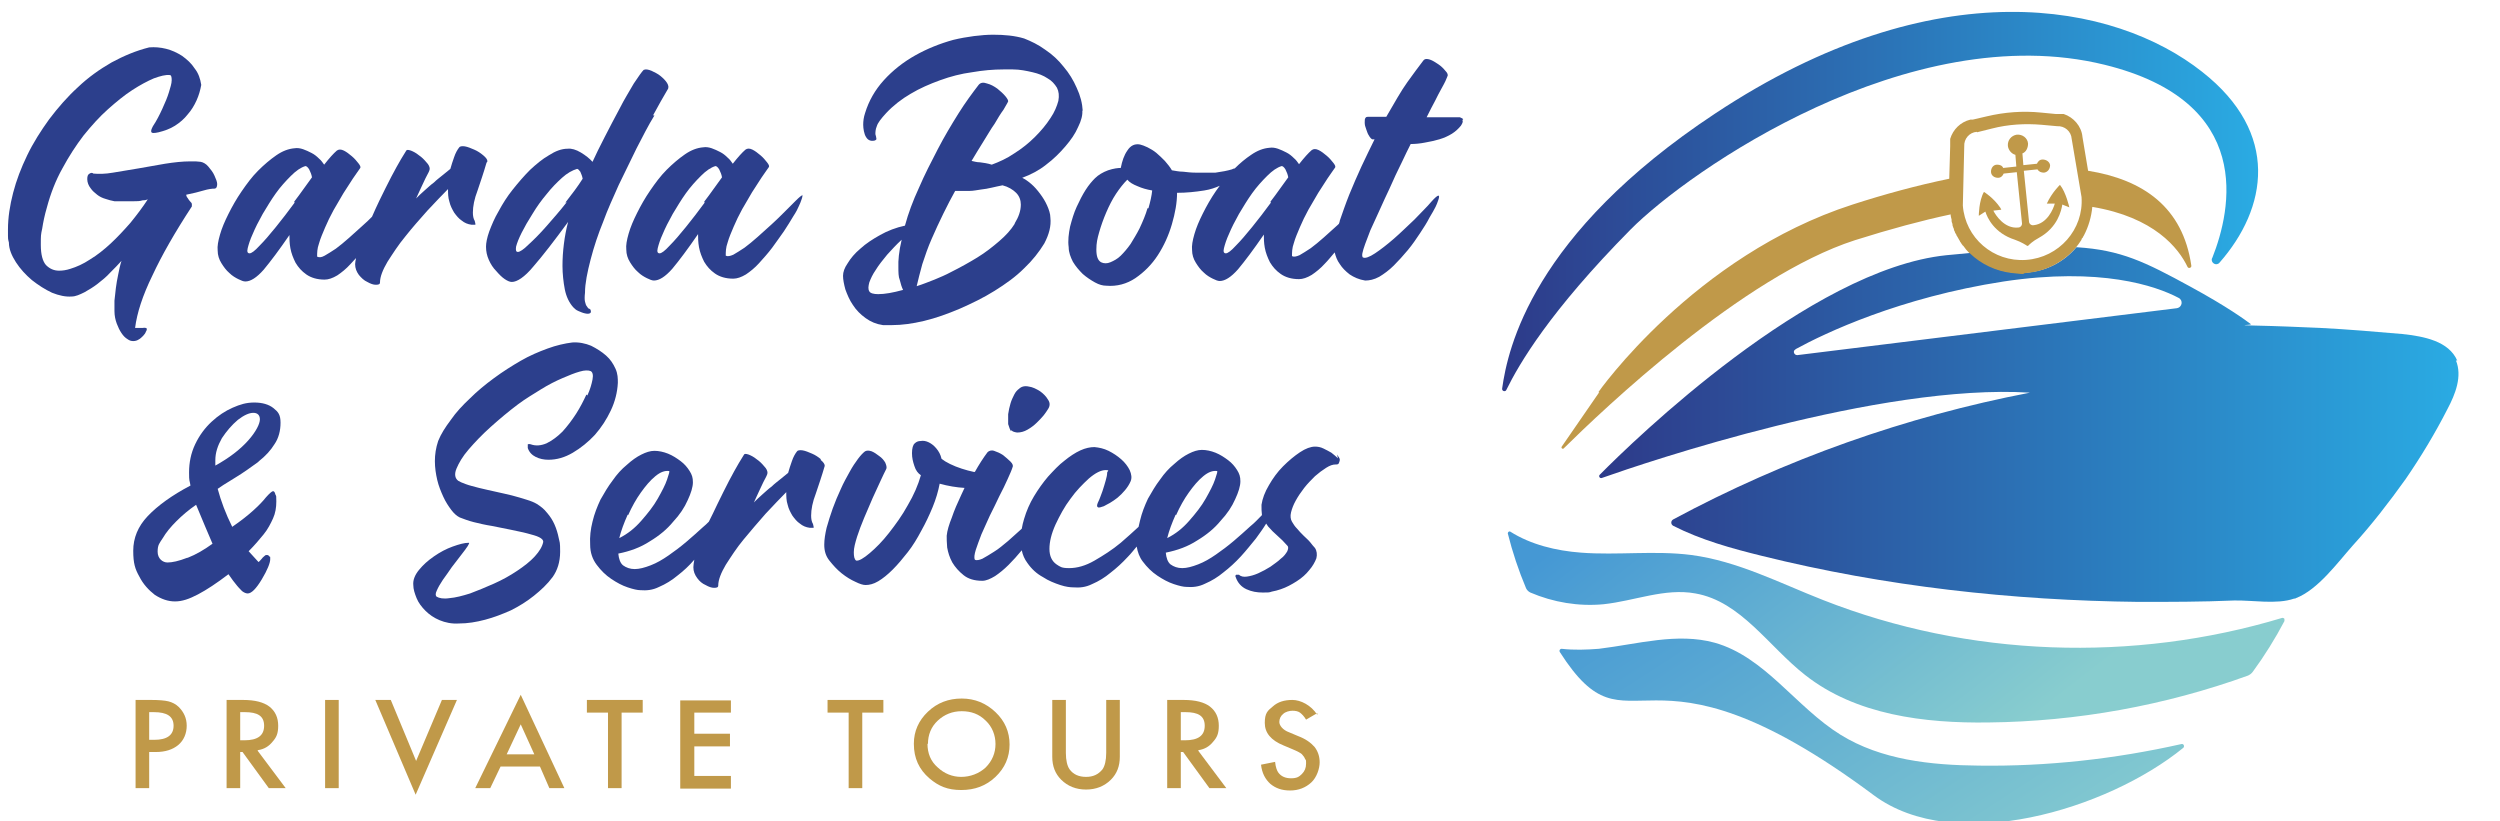 <?xml version="1.0" encoding="UTF-8"?>
<svg id="_x3C_Livello_x3E_" xmlns="http://www.w3.org/2000/svg" xmlns:xlink="http://www.w3.org/1999/xlink" version="1.1" viewBox="0 0 532.9 175.1">
  <!-- Generator: Adobe Illustrator 29.4.0, SVG Export Plug-In . SVG Version: 2.1.0 Build 60)  -->
  <defs>
    <style>
      .st0 {
        fill: url(#linear-gradient1);
      }

      .st1 {
        fill: url(#linear-gradient);
      }

      .st2 {
        fill: url(#Sfumatura_senza_nome_41);
      }

      .st3 {
        fill: #c09949;
      }

      .st4 {
        fill: url(#Sfumatura_senza_nome_4);
      }

      .st5 {
        fill: #2c3f8c;
      }
    </style>
    <linearGradient id="linear-gradient" x1="320.3" y1="42.9" x2="481.4" y2="42.9" gradientUnits="userSpaceOnUse">
      <stop offset="0" stop-color="#2d3a89"/>
      <stop offset="1" stop-color="#2aabe3"/>
    </linearGradient>
    <linearGradient id="linear-gradient1" x1="341" y1="90.7" x2="524.3" y2="90.7" xlink:href="#linear-gradient"/>
    <linearGradient id="Sfumatura_senza_nome_4" data-name="Sfumatura senza nome 4" x1="369.1" y1="102.9" x2="430.2" y2="197" gradientUnits="userSpaceOnUse">
      <stop offset="0" stop-color="#4598d4"/>
      <stop offset="1" stop-color="#88cdcf"/>
    </linearGradient>
    <linearGradient id="Sfumatura_senza_nome_41" data-name="Sfumatura senza nome 4" x1="372.1" y1="84.9" x2="428.3" y2="157.2" xlink:href="#Sfumatura_senza_nome_4"/>
  </defs>
  <g>
    <path class="st1" d="M471.6,54.9c4-10.1,9.2-33.2-23-41.1-41.6-10.2-88.7,22.7-101,35.1-17.3,17.5-23.8,28.7-26.5,34.2-.2.5-1,.3-.9-.3,1.2-8.5,6.4-32.8,45.4-58.6,47.1-31.2,85.2-23.6,103.8-8.9,16.7,13.1,13.9,29.1,3.7,40.7-.7.8-1.9,0-1.6-.9Z"/>
    <path class="st0" d="M523.8,76.9c-1.8-4.2-7.1-5.2-11.7-5.7-5.8-.5-11.6-1-17.5-1.3-4.6-.2-9.2-.4-13.9-.5s-.6-.1-.9-.3c-1.2-.9-5-3.7-12.9-8-9.7-5.3-14.8-7.8-24.2-8.4h-.1c-2.7,3.2-6.5,5.1-10.6,5.4-1,0-1.9,0-2.9,0-3.5-.4-6.6-1.9-9-4.2-1.6.2-3.4.3-5.2.5-29.1,3-66.7,39.5-73.9,46.8-.3.3,0,.8.4.7,9.6-3.4,59.3-20.2,91.3-18.2-26.5,5.1-52.2,14.2-76,27-.6.3-.6,1.1,0,1.4,5.9,3,12.4,4.8,18.9,6.4,26.2,6.5,53.3,9.5,80.3,9.8,6.8,0,13.5,0,20.3-.3,3.8-.1,9.1.9,12.8-.4.1,0,.3,0,.4-.1,4.7-1.8,8.9-7.6,12.1-11.2,4.1-4.5,7.8-9.3,11.3-14.2,3.3-4.8,6.3-9.8,8.9-14.9,1.7-3.2,3.2-7,1.8-10.4ZM382.8,74.4c6.2-3.4,22.2-11,44.3-14.4,20.6-3.1,32.4.9,37.3,3.5,1,.5.8,2-.4,2.2l-80.9,10c-.7,0-1-.9-.4-1.2Z"/>
    <g>
      <path class="st3" d="M340.9,83.6l-8,11.6c-.2.3.2.6.4.4,8.4-8.3,38.2-36.7,62.1-44.4,7.6-2.4,14.3-4.2,20.4-5.5h0c0,.4.1.7.2,1.1,0,0,0,.2,0,.3,0,.3.2.5.2.8,0,.1,0,.3.1.4,0,.2.2.4.2.6,0,.2.1.3.2.5,0,.2.2.4.3.6,0,.1.1.3.2.4.1.2.3.5.4.7,0,.1.2.2.2.4.2.2.3.5.5.7,0,0,.1.2.2.2.2.3.4.5.6.8,0,0,0,0,0,0,.3.3.5.6.8.8h0c2.4,2.3,5.5,3.8,9,4.2s1.9.1,2.9,0c4.1-.3,7.9-2.2,10.6-5.3.5-.6.9-1.2,1.3-1.8,0,0,0,0,0-.1,0-.1.2-.3.3-.4,0,0,0-.2.1-.2,0,0,0-.1.1-.2,1-1.9,1.6-4,1.8-6.1,0,0,0,0,0,0,13.2,2.2,18.4,8.8,20.3,12.8.2.4.9.2.8-.3-1.8-12.4-10.2-18.3-22-20.2l-1.2-7.2c-.2-2.3-1.9-4.2-4-4.9,0,0,0,0,0,0-.1,0-.2,0-.4,0,0,0-.1,0-.2,0-.1,0-.2,0-.3,0,0,0-.1,0-.2,0,0,0-.2,0-.2,0,0,0-.2,0-.3,0,0,0,0,0-.1,0h0s-3.1-.3-3.1-.3c-3.9-.4-7.8-.1-11.6.8l-3,.7h0c-.2,0-.4,0-.5,0,0,0,0,0,0,0-2.1.5-3.7,2.1-4.3,4.1,0,0,0,0,0,.1,0,.1,0,.3,0,.4,0,0,0,.2,0,.2,0,.1,0,.2,0,.3,0,.1,0,.2,0,.4,0,0,0,.2,0,.2l-.2,6.9c-6.8,1.4-13.8,3.3-20.6,5.5-33.8,10.9-54.2,40-54.2,40ZM421.4,28.2l3.2-.8c3.5-.9,7.1-1.1,10.6-.8l3.3.3c1.6-.1,3,1.1,3.1,2.7l2.1,12.4c.5,6.9-4.8,12.9-11.8,13.4h0c-7,.5-13-4.7-13.5-11.6l.3-12.6c-.1-1.6,1.1-3,2.7-3.1Z"/>
      <path class="st3" d="M426.6,44.7l-1.7.2c.5,1,2.4,3.9,5.3,3.6,0,0,0,0,0,0,.5,0,.9-.5.8-1l-1.1-10.8-2.8.3c-.2.5-.6.9-1.2.9-.8,0-1.5-.5-1.5-1.3,0-.8.5-1.5,1.3-1.5.6,0,1.1.2,1.3.7l2.8-.3-.2-2.5c-.8-.2-1.5-1-1.6-1.9-.1-1.2.7-2.2,1.9-2.4,1.2-.1,2.3.7,2.4,1.9,0,.9-.4,1.8-1.2,2.1l.2,2.5,2.9-.3c.2-.5.6-.9,1.2-.9.8,0,1.5.5,1.6,1.2,0,.8-.5,1.5-1.3,1.6-.6,0-1.1-.2-1.4-.7l-2.9.3,1.1,10.8c0,.5.5.9,1,.8,0,0,0,0,0,0,2.9-.3,4.2-3.5,4.5-4.6h-1.7c1.1-2.4,2.8-4,2.8-4,1.3,1.6,2,4.8,2,4.8l-1.5-.6c-.2,1.3-1,4.9-5,7.1-1.3.7-2,1.4-2.3,1.7,0,0-.2,0-.2,0-.3-.2-1.2-.8-2.6-1.3-4.4-1.4-5.9-4.7-6.3-6l-1.4.9s0-3.2,1.1-5.1c0,0,2,1.2,3.5,3.4Z"/>
    </g>
    <path class="st4" d="M465,158.6c.5-.1.7.5.4.8-16.2,13.2-48.7,23-66,10.1-49.8-37.1-51.6-6.6-66.9-30.5-.2-.3,0-.7.4-.7,2.6.3,5.3.2,7.9,0,8.3-1,16.7-3.5,24.7-1.3,10.7,3,17.3,13.7,26.8,19.6,8.7,5.4,19.3,6.5,29.5,6.6,14.5.2,29-1.4,43.2-4.6Z"/>
    <path class="st2" d="M487,132.3c-2,3.8-4.3,7.5-6.8,10.9-.3.4-.6.6-1,.8-17.7,6.4-36.5,9.8-55.3,10-13.7.2-28.3-1.6-39.1-10.1-7.8-6.1-13.7-15.7-23.4-17.4-6.5-1.2-13,1.6-19.6,2.3-5.3.5-10.7-.4-15.6-2.5-.4-.2-.7-.5-.9-.9-1.6-3.8-2.9-7.7-3.9-11.7,0-.3.3-.5.5-.4,4.4,2.8,9.8,4.1,15.1,4.5,7.8.6,15.7-.5,23.5.5,9.9,1.3,18.9,6,28.1,9.6,31,12.2,66.1,13.4,97.9,3.8.3,0,.6.2.4.5Z"/>
  </g>
  <g>
    <path class="st3" d="M31.8,160.4v7.6h-2.9v-18.8h3.3c1.6,0,2.9.1,3.7.3.8.2,1.6.6,2.2,1.2,1.1,1.1,1.7,2.4,1.7,4s-.6,3.1-1.8,4.1c-1.2,1-2.8,1.5-4.8,1.5h-1.4ZM31.8,157.7h1.1c2.7,0,4.1-1,4.1-3s-1.4-2.9-4.2-2.9h-1v5.9Z"/>
    <path class="st3" d="M54.9,160l6,8h-3.6l-5.6-7.7h-.5v7.7h-2.9v-18.8h3.5c2.6,0,4.4.5,5.6,1.4,1.3,1,1.9,2.4,1.9,4.1s-.4,2.5-1.2,3.4c-.8,1-1.8,1.6-3.1,1.8ZM51.2,157.8h.9c2.8,0,4.2-1,4.2-3.1s-1.4-2.9-4.1-2.9h-1v6Z"/>
    <path class="st3" d="M72.2,149.2v18.8h-2.9v-18.8h2.9Z"/>
    <path class="st3" d="M83.3,149.2l5.4,13,5.5-13h3.2l-8.8,20.2-8.6-20.2h3.2Z"/>
    <path class="st3" d="M115.1,163.4h-8.4l-2.2,4.6h-3.2l9.7-19.9,9.3,19.9h-3.2l-2-4.6ZM113.9,160.8l-2.9-6.4-3,6.4h5.9Z"/>
    <path class="st3" d="M132.5,151.9v16.1h-2.9v-16.1h-4.5v-2.7h11.9v2.7h-4.5Z"/>
    <path class="st3" d="M155.8,151.9h-7.8v4.5h7.6v2.7h-7.6v6.3h7.8v2.7h-10.8v-18.8h10.8v2.7Z"/>
    <path class="st3" d="M183.8,151.9v16.1h-2.9v-16.1h-4.5v-2.7h11.9v2.7h-4.5Z"/>
    <path class="st3" d="M194.8,158.5c0-2.6,1-4.9,3-6.8,2-1.9,4.4-2.8,7.2-2.8s5.2,1,7.2,2.9c2,1.9,3,4.2,3,6.9s-1,5-3,6.9c-2,1.9-4.4,2.8-7.3,2.8s-4.8-.8-6.8-2.5c-2.2-1.9-3.3-4.3-3.3-7.3ZM197.7,158.5c0,2.1.7,3.8,2.2,5.1,1.4,1.3,3.1,2,5,2s3.8-.7,5.2-2c1.4-1.4,2.1-3.1,2.1-5s-.7-3.7-2.1-5c-1.4-1.4-3.1-2-5.1-2s-3.7.7-5.1,2c-1.4,1.3-2.1,3-2.1,5Z"/>
    <path class="st3" d="M227.2,149.2v11.3c0,1.6.3,2.8.8,3.5.8,1.1,2,1.6,3.5,1.6s2.6-.5,3.5-1.6c.5-.7.8-1.9.8-3.5v-11.3h2.9v12.1c0,2-.6,3.6-1.9,4.9-1.4,1.4-3.2,2.1-5.3,2.1s-3.9-.7-5.3-2.1c-1.3-1.3-1.9-2.9-1.9-4.9v-12.1h2.9Z"/>
    <path class="st3" d="M255.4,160l6,8h-3.6l-5.6-7.7h-.5v7.7h-2.9v-18.8h3.5c2.6,0,4.4.5,5.6,1.4,1.3,1,1.9,2.4,1.9,4.1s-.4,2.5-1.2,3.4c-.8,1-1.8,1.6-3.1,1.8ZM251.7,157.8h.9c2.8,0,4.2-1,4.2-3.1s-1.4-2.9-4.1-2.9h-1v6Z"/>
    <path class="st3" d="M280.8,152l-2.4,1.4c-.4-.7-.9-1.2-1.3-1.5-.4-.3-1-.4-1.6-.4s-1.5.2-2,.7c-.5.4-.8,1-.8,1.7s.7,1.7,2.1,2.2l1.9.8c1.6.6,2.7,1.4,3.5,2.3.7.9,1.1,2,1.1,3.3s-.6,3.2-1.8,4.3c-1.2,1.1-2.7,1.7-4.5,1.7s-3.1-.5-4.2-1.4c-1.1-1-1.8-2.3-2-4.1l3-.6c.1,1.1.4,1.9.7,2.3.6.8,1.5,1.2,2.7,1.2s1.7-.3,2.3-.9.9-1.3.9-2.2,0-.7-.2-1c-.1-.3-.3-.6-.5-.8-.2-.3-.5-.5-.9-.7s-.8-.4-1.3-.6l-1.9-.8c-2.7-1.1-4-2.7-4-4.8s.6-2.6,1.7-3.5c1.1-1,2.5-1.4,4.2-1.4s4,1.1,5.3,3.2Z"/>
  </g>
  <g>
    <path class="st5" d="M46.3,39.3c0-.6-.3-1.2-.6-1.9-.3-.7-.8-1.3-1.3-1.9-.5-.6-1.1-.9-1.6-1-.3,0-.7-.1-1.1-.1h-1.2c-1.6,0-3.4.2-5.3.5-1.9.3-3.8.7-5.7,1-1.9.3-3.7.6-5.4.9-1.7.3-3.1.3-4.2.2-.2-.2-.5-.2-.8,0-.4.2-.5.6-.5,1.2,0,.7.3,1.4.7,1.9.4.6.9,1,1.4,1.4.5.4,1.1.7,1.8.9.6.2,1.3.4,1.9.5.5,0,1.1,0,1.9,0,.7,0,1.5,0,2.2,0,.7,0,1.3,0,1.9-.2.5,0,.9-.1,1.1-.2-1.1,1.7-2.4,3.4-3.7,5-1.4,1.6-2.8,3.1-4.2,4.4-1.4,1.3-2.9,2.5-4.4,3.4-1.5,1-2.9,1.6-4.2,2-.9.3-1.7.4-2.4.4-1.1,0-2-.4-2.8-1.2-.7-.8-1.1-2.2-1.1-4.3s0-2.1.3-3.5c.2-1.3.5-2.8,1-4.5.8-3,1.9-5.8,3.3-8.3,1.4-2.6,2.9-4.9,4.5-7,1.7-2.1,3.4-4,5.2-5.6,1.8-1.6,3.5-3,5.2-4.1,1.7-1.1,3.2-1.9,4.6-2.5,1.4-.5,2.5-.8,3.4-.7.3,0,.4.4.4,1.1,0,.7-.3,1.6-.6,2.6s-.8,2.2-1.4,3.5c-.6,1.3-1.2,2.5-2,3.7-.3.6-.5,1-.3,1.3.1.2.6.2,1.5,0,1.2-.3,2.4-.7,3.5-1.4,1.1-.7,2-1.5,2.7-2.4.8-.9,1.4-1.9,1.9-3,.5-1.1.8-2.2,1-3.3-.2-1.3-.6-2.5-1.4-3.5-.7-1.1-1.6-1.9-2.7-2.7-1.1-.7-2.2-1.2-3.4-1.5-1.2-.3-2.4-.4-3.6-.3-2.8.7-5.4,1.8-8,3.2-2.6,1.5-5,3.2-7.2,5.3-2.2,2-4.2,4.3-6.1,6.8-1.8,2.5-3.4,5-4.7,7.7-1.3,2.7-2.3,5.3-3,8-.7,2.7-1.1,5.3-1.1,7.8s0,1.9.2,2.8c0,1.4.6,2.8,1.5,4.2.9,1.4,2.1,2.7,3.4,3.8,1.4,1.1,2.8,2,4.3,2.7,1.5.6,2.9.9,4.2.8.8,0,1.7-.4,2.7-.9.9-.5,1.9-1.1,2.8-1.8.9-.7,1.9-1.5,2.7-2.4.9-.9,1.7-1.7,2.4-2.5-.3.9-.5,1.9-.7,2.9-.2,1-.4,2-.5,2.9-.1.9-.2,1.8-.3,2.7,0,.8,0,1.6,0,2.2,0,1,.2,1.9.5,2.7.3.8.6,1.4,1,2,.4.6.8,1,1.3,1.3.4.3.8.4,1.2.4s.8-.1,1.1-.3c.4-.2.7-.5,1-.8.3-.3.5-.6.6-.9.2-.3.2-.5.2-.6,0-.2-.4-.3-.9-.2-.5,0-1,0-1.6,0,.4-3.2,1.6-6.9,3.7-11.2,2-4.3,4.8-9.2,8.4-14.7,0-.1,0-.3,0-.5,0-.2-.2-.4-.4-.6-.2-.2-.3-.4-.5-.7-.2-.2-.3-.5-.3-.7,1.5-.3,2.7-.6,3.7-.9,1-.3,1.8-.4,2.4-.4.4-.1.5-.5.5-1.1Z"/>
    <path class="st5" d="M103.9,34.4c0-.4-.3-.8-.9-1.3-.6-.5-1.2-.9-1.9-1.2-.7-.3-1.4-.6-2-.7-.6-.1-1.1,0-1.2.2-.4.5-.8,1.2-1.1,2.1-.3.9-.6,1.7-.8,2.5-.4.3-1,.8-1.6,1.3-.6.5-1.3,1-1.9,1.6-.7.5-1.3,1.1-2,1.7-.7.6-1.3,1.2-1.8,1.7.8-1.8,1.5-3.2,2-4.3.6-1.1.9-1.7.9-2,0-.4-.2-.9-.7-1.4-.5-.6-1-1.1-1.6-1.5-.6-.5-1.2-.8-1.7-1-.6-.2-.9-.2-1,0-.1.2-.5.8-1.1,1.8-.6,1-1.3,2.3-2.1,3.8-.8,1.5-1.6,3.2-2.5,5-.6,1.2-1.1,2.4-1.6,3.5-.6.6-1.2,1.2-1.9,1.8-1,.9-2,1.8-3,2.7-1,.9-2,1.7-2.8,2.3-.9.6-1.7,1.1-2.4,1.5s-1.2.4-1.6.2c0-.8,0-1.7.4-2.8.3-1.1.8-2.2,1.3-3.4.5-1.2,1.1-2.4,1.8-3.7.7-1.2,1.4-2.4,2.1-3.6.7-1.1,1.4-2.2,2-3.1.6-.9,1.2-1.7,1.6-2.3.1-.2,0-.5-.4-1-.4-.5-.8-1-1.4-1.5-.6-.5-1.1-.9-1.7-1.2-.6-.3-1.1-.3-1.5,0-.7.6-1.6,1.6-2.7,3-.3-.4-.6-.9-1.1-1.3-.5-.5-1-.9-1.6-1.2-.6-.3-1.2-.6-1.8-.8-.6-.2-1.2-.3-1.8-.2-1.3.1-2.6.6-3.9,1.5-1.3.9-2.6,2-3.9,3.3-1.3,1.3-2.4,2.8-3.5,4.4-1.1,1.6-2,3.2-2.8,4.8-.8,1.6-1.4,3-1.8,4.4-.4,1.4-.6,2.5-.5,3.4,0,1,.3,1.9.8,2.7.5.8,1,1.5,1.7,2.1.6.6,1.3,1,1.9,1.3.6.3,1.1.5,1.5.5,1.1,0,2.4-.8,3.9-2.5,1.5-1.8,3.3-4.2,5.5-7.4,0,.8,0,1.7.2,2.8.2,1.1.6,2.1,1.1,3.1.6,1,1.3,1.8,2.3,2.5,1,.7,2.3,1.1,3.9,1.1.8,0,1.7-.3,2.7-.9.9-.6,1.9-1.4,2.8-2.4.4-.4.8-.9,1.2-1.3-.1.5-.2,1-.2,1.3,0,.9.3,1.6.8,2.3.5.6,1.1,1.2,1.8,1.5.7.4,1.3.6,1.8.6.6,0,.9-.1.9-.5,0-1.2.6-2.7,1.6-4.4,1.1-1.7,2.3-3.6,3.8-5.4,1.5-1.9,3.1-3.7,4.7-5.5,1.7-1.8,3.1-3.3,4.4-4.6,0,.9,0,1.8.3,2.7.2.9.6,1.6,1,2.3.5.7,1,1.3,1.6,1.7.6.5,1.3.8,2.1.9.4,0,.7,0,.8,0,.1,0,0-.4-.1-.8-.3-.5-.4-1.1-.4-1.8,0-1.3.3-2.9,1-4.7.6-1.8,1.3-3.8,1.9-5.9ZM62.8,43.2c-1.4,1.9-2.7,3.6-4,5.2-1.3,1.6-2.4,2.9-3.5,4-1,1.1-1.7,1.6-2.1,1.6-.4,0-.6-.3-.4-1.1.2-.8.5-1.8,1.1-3.1.5-1.2,1.2-2.6,2.1-4.2.9-1.5,1.8-3,2.8-4.4,1-1.4,2.1-2.6,3.2-3.7,1.1-1.1,2.1-1.8,3.1-2.1.2,0,.5.2.8.7.3.6.5,1.1.6,1.7-1.2,1.6-2.4,3.4-3.8,5.2Z"/>
    <path class="st5" d="M139.2,24.6c1.2-2.2,2.2-4,3.1-5.5.3-.4.2-.9-.1-1.4-.3-.5-.8-1-1.4-1.5-.6-.5-1.3-.8-1.9-1.1-.7-.3-1.3-.4-1.7-.2-.4.4-1.1,1.4-2.1,2.9-.9,1.6-2,3.3-3,5.3-1.1,2-2.1,4-3.2,6.1-1.1,2.1-1.9,3.8-2.6,5.3-.6-.7-1.5-1.4-2.5-2-1-.6-2-.9-2.8-.8-1.3,0-2.6.5-4,1.4-1.4.8-2.7,1.9-4,3.1-1.3,1.3-2.5,2.7-3.7,4.2-1.2,1.5-2.2,3.1-3,4.6-.9,1.5-1.5,3-2,4.3-.5,1.4-.7,2.5-.7,3.3,0,1,.2,1.9.6,2.8.4.9.9,1.7,1.6,2.4.6.7,1.2,1.3,1.8,1.7.6.4,1.1.6,1.5.6,1.1,0,2.7-1,4.6-3.3,2-2.3,4.4-5.4,7.4-9.5-.4,1.5-.7,3.1-.9,4.7-.2,1.6-.3,3.1-.3,4.7s.2,3.5.5,5c.3,1.5.9,2.8,1.8,3.8.3.3.6.6,1.1.8.5.2.9.4,1.4.5.4.1.8.1,1,0,.3-.1.3-.4.2-.7,0-.1-.1-.2-.3-.3-.2,0-.3-.2-.5-.5-.2-.2-.3-.6-.4-1-.1-.4-.1-1.1,0-1.9,0-2,.5-4.4,1.2-7.1.7-2.7,1.6-5.4,2.7-8.1.9-2.5,2.1-5.1,3.3-7.8,1.3-2.7,2.6-5.3,3.8-7.8,1.3-2.5,2.5-4.9,3.8-7ZM120.8,43.1c-1.4,1.8-2.9,3.5-4.3,5.1-1.4,1.6-2.7,2.9-3.8,3.9-1.1,1.1-1.9,1.6-2.3,1.6-.4,0-.5-.3-.4-1.1.2-.8.6-1.8,1.2-3,.6-1.2,1.4-2.6,2.3-4,.9-1.5,1.9-2.9,3-4.2,1.1-1.4,2.2-2.5,3.3-3.5,1.1-1,2.2-1.6,3.2-1.9.2,0,.4.2.7.6.2.5.4.9.5,1.5-1,1.6-2.3,3.3-3.7,5.1Z"/>
    <path class="st5" d="M171.1,41.6c-.2,0-.7.4-1.5,1.2-.6.6-1.4,1.4-2.3,2.3-.9.9-1.8,1.8-2.8,2.7-1,.9-2,1.8-3,2.7-1,.9-2,1.7-2.8,2.3-.9.6-1.7,1.1-2.4,1.5-.7.3-1.2.4-1.6.2,0-.8,0-1.7.4-2.8.3-1.1.8-2.2,1.3-3.4.5-1.2,1.1-2.4,1.8-3.7.7-1.2,1.4-2.4,2.1-3.6.7-1.1,1.4-2.2,2-3.1.6-.9,1.2-1.7,1.6-2.3.1-.2,0-.5-.4-1-.4-.5-.8-1-1.4-1.5-.6-.5-1.1-.9-1.7-1.2-.6-.3-1.1-.3-1.5,0-.7.6-1.6,1.6-2.7,3-.3-.4-.6-.9-1.1-1.3-.5-.5-1-.9-1.6-1.2-.6-.3-1.2-.6-1.8-.8-.6-.2-1.2-.3-1.8-.2-1.3.1-2.6.6-3.9,1.5-1.3.9-2.6,2-3.9,3.3-1.3,1.3-2.4,2.8-3.5,4.4-1.1,1.6-2,3.2-2.8,4.8-.8,1.6-1.4,3-1.8,4.4-.4,1.4-.6,2.5-.5,3.4,0,1,.3,1.9.8,2.7.5.8,1,1.5,1.7,2.1.6.6,1.3,1,1.9,1.3.6.3,1.1.5,1.5.5,1.1,0,2.4-.8,3.9-2.5,1.5-1.8,3.3-4.2,5.5-7.4,0,.8,0,1.7.2,2.8.2,1.1.6,2.1,1.1,3.1.6,1,1.3,1.8,2.3,2.5,1,.7,2.3,1.1,3.9,1.1.8,0,1.7-.3,2.7-.9.9-.6,1.9-1.4,2.8-2.4.9-1,1.9-2.1,2.8-3.3.9-1.2,1.7-2.4,2.5-3.5.8-1.2,1.4-2.2,2-3.2.6-.9,1-1.7,1.2-2.2.2-.4.4-.9.6-1.5.2-.6.2-.9,0-.9ZM150.2,43.2c-1.4,1.9-2.7,3.6-4,5.2-1.3,1.6-2.4,2.9-3.5,4-1,1.1-1.7,1.6-2.1,1.6-.4,0-.6-.3-.4-1.1.2-.8.5-1.8,1.1-3.1.5-1.2,1.2-2.6,2.1-4.2.9-1.5,1.8-3,2.8-4.4,1-1.4,2.1-2.6,3.2-3.7,1.1-1.1,2.1-1.8,3.1-2.1.2,0,.5.2.8.7.3.6.5,1.1.6,1.7-1.2,1.6-2.4,3.4-3.8,5.2Z"/>
    <path class="st5" d="M230.8,23.7c-.1-1.7-.5-3.3-1.3-5-.7-1.6-1.6-3.1-2.8-4.5-1.1-1.4-2.4-2.6-3.9-3.6-1.5-1.1-3-1.8-4.5-2.4-2-.6-4.2-.8-6.6-.8s-5.6.4-8.5,1.1c-2.9.8-5.6,1.9-8.1,3.3-2.5,1.4-4.8,3.2-6.7,5.3-1.9,2.1-3.2,4.4-4,7-.3.9-.4,1.7-.4,2.5s.2,2,.6,2.6c.4.7,1,.9,1.7.8.4-.1.6-.3.5-.5,0-.2-.1-.5-.2-.9,0-.4,0-1,.3-1.7.2-.7.9-1.6,2-2.8,1.5-1.6,3.3-3,5.2-4.1,2-1.2,4.1-2.1,6.3-2.9,2.2-.8,4.5-1.4,6.8-1.7,2.3-.4,4.5-.6,6.7-.6h1c.3,0,.7,0,1,0,1.5,0,2.9.3,4.2.6,1.3.3,2.3.7,3.2,1.3.9.5,1.5,1.2,2,2,.4.8.5,1.7.3,2.8-.3,1.1-.8,2.4-1.7,3.7-.9,1.4-2,2.7-3.3,4-1.3,1.3-2.8,2.5-4.4,3.5-1.6,1.1-3.2,1.8-4.8,2.4-.9-.3-1.8-.4-2.5-.5-.7,0-1.3-.2-1.8-.3.8-1.3,1.6-2.7,2.5-4.1.9-1.4,1.6-2.7,2.4-3.8.7-1.2,1.3-2.2,1.9-3,.5-.9.9-1.5,1-1.8,0-.2-.1-.5-.6-1.1-.5-.6-1.1-1.1-1.7-1.6-.7-.5-1.4-.9-2.2-1.1-.8-.3-1.4-.2-1.8.3-1.3,1.7-2.8,3.7-4.3,6.1-1.5,2.4-3,4.9-4.4,7.6-1.4,2.7-2.8,5.4-4,8.2-1.3,2.8-2.3,5.5-3,8.1-1.9.4-3.7,1.1-5.3,2-1.6.9-3,1.8-4.2,2.9-1.2,1-2.1,2.1-2.7,3.1-.7,1-1,1.9-1,2.7s.2,1.8.5,2.9c.4,1.1.9,2.3,1.6,3.3.7,1.1,1.6,2,2.7,2.8,1.1.8,2.3,1.3,3.7,1.5.3,0,.7,0,1,0,.3,0,.7,0,1,0,2,0,4.3-.3,6.8-.9,2.5-.6,5-1.5,7.6-2.6,2.5-1.1,5-2.3,7.4-3.8,2.4-1.5,4.5-3,6.3-4.8,1.8-1.7,3.2-3.5,4.3-5.3,1-1.9,1.5-3.7,1.3-5.5,0-.8-.3-1.7-.7-2.6-.4-.9-.9-1.7-1.5-2.5-.6-.8-1.2-1.5-1.9-2.1-.7-.6-1.3-1-1.9-1.3,1.9-.7,3.6-1.6,5.1-2.8,1.6-1.2,2.9-2.5,4.1-3.9,1.2-1.4,2.1-2.7,2.7-4.1.7-1.4,1-2.6.9-3.6ZM187.2,62.7c-1,0-1.7-.2-1.9-.6-.3-.5-.2-1.1,0-1.9.3-.8.7-1.7,1.4-2.7.6-1,1.5-2.1,2.4-3.2,1-1.1,2-2.2,3.1-3.2-.3,1.3-.5,2.4-.6,3.4,0,.4-.1.9-.1,1.3v1.1c0,1.1,0,2.1.3,2.8.2.8.4,1.5.7,2.1-2.2.6-3.9.9-5.3.9ZM216.3,47.7c-.8,1.3-1.9,2.5-3.3,3.7-1.4,1.2-2.9,2.4-4.7,3.5-1.8,1.1-3.6,2.1-5.6,3.1-1.1.6-2.3,1.1-3.5,1.6-1.3.5-2.5,1-3.8,1.4.3-1.3.7-2.9,1.2-4.7.6-1.8,1.2-3.6,2-5.4.8-1.8,1.6-3.6,2.5-5.4.9-1.8,1.7-3.4,2.5-4.8,1.1,0,2.1,0,3,0,.9,0,1.7-.2,2.5-.3.8-.1,1.5-.2,2.3-.4.7-.2,1.5-.3,2.3-.5,1.2.3,2.2.9,2.9,1.6.7.7,1,1.6,1,2.5,0,1.4-.5,2.7-1.3,4Z"/>
    <path class="st5" d="M311.9,25.4c-.2-.2-.5-.3-.7-.4h-2.8c-1.3,0-2.7,0-4.3,0h0c.7-1.4,1.3-2.6,1.8-3.5.5-1,.9-1.8,1.3-2.5.4-.7.7-1.3.9-1.7.2-.5.4-.9.5-1.2,0-.2,0-.5-.5-1-.4-.5-.9-1-1.5-1.4-.6-.4-1.2-.8-1.8-1-.6-.2-1.1-.2-1.4.2-1,1.3-2.1,2.8-3.4,4.6-1.3,1.8-2.7,4.3-4.5,7.4h-.1c-.4,0-.8,0-1.3,0-.5,0-.9,0-1.4,0-.4,0-.8,0-1.1,0-.3,0-.5.1-.5.2-.2.2-.2.5-.2,1,0,.5.1.9.3,1.4.2.5.3,1,.6,1.4.2.4.5.7.7.8,0,0,.2,0,.5,0-.9,1.8-1.8,3.7-2.8,5.8-.9,2-1.8,4-2.6,6-.8,2-1.4,3.8-2,5.5,0,.2-.1.4-.2.7,0,0-.1.1-.2.2-1,.9-2,1.8-3,2.7-1,.9-2,1.7-2.8,2.3-.9.6-1.7,1.1-2.4,1.5-.7.3-1.2.4-1.6.2,0-.8,0-1.7.4-2.8.3-1.1.8-2.2,1.3-3.4.5-1.2,1.1-2.4,1.8-3.7.7-1.2,1.4-2.4,2.1-3.6.7-1.1,1.4-2.2,2-3.1.6-.9,1.2-1.7,1.6-2.3.1-.2,0-.5-.4-1-.4-.5-.8-1-1.4-1.5-.6-.5-1.1-.9-1.7-1.2-.6-.3-1.1-.3-1.5,0-.7.6-1.6,1.6-2.7,3-.3-.4-.6-.9-1.1-1.3-.5-.5-1-.9-1.6-1.2-.6-.3-1.2-.6-1.8-.8-.6-.2-1.2-.3-1.8-.2-1.3.1-2.6.6-3.9,1.5-1.2.8-2.4,1.8-3.5,2.9-.2,0-.4.1-.6.2-1,.3-2.1.5-3.5.7-.5,0-1.2,0-1.9,0s-1.6,0-2.4,0c-.9,0-1.7-.1-2.6-.2-.9,0-1.7-.2-2.4-.3-.4-.7-.9-1.3-1.5-2-.6-.6-1.2-1.2-1.8-1.7-.6-.5-1.3-.9-1.9-1.2-.6-.3-1.2-.5-1.6-.6-1.1-.2-2,.2-2.7,1.3-.7,1-1.1,2.2-1.4,3.7-.6,0-1.5.1-2.7.5-1.1.4-2.1,1-2.8,1.7-.6.6-1.3,1.4-2,2.5-.7,1.1-1.3,2.3-1.9,3.6-.6,1.3-1,2.7-1.4,4.2-.3,1.5-.5,3-.3,4.4,0,1.1.4,2.1.9,3.1.6,1,1.3,1.8,2.1,2.6.8.7,1.7,1.3,2.6,1.8.9.5,1.7.7,2.4.7,2.3.2,4.4-.4,6.2-1.6,1.9-1.3,3.5-2.9,4.8-4.9,1.3-2,2.3-4.2,3-6.6.7-2.4,1.1-4.6,1.1-6.7,2,0,3.9-.2,5.8-.5,1.3-.2,2.4-.6,3.3-1-.3.4-.5.7-.8,1.1-1.1,1.6-2,3.2-2.8,4.8-.8,1.6-1.4,3-1.8,4.4-.4,1.4-.6,2.5-.5,3.4,0,1,.3,1.9.8,2.7.5.8,1,1.5,1.7,2.1.6.6,1.3,1,1.9,1.3.6.3,1.1.5,1.5.5,1.1,0,2.4-.8,3.9-2.5,1.5-1.8,3.3-4.2,5.5-7.4,0,.8,0,1.7.2,2.8.2,1.1.6,2.1,1.1,3.1.6,1,1.3,1.8,2.3,2.5,1,.7,2.3,1.1,3.9,1.1.8,0,1.7-.3,2.7-.9.9-.6,1.9-1.4,2.8-2.4.7-.7,1.4-1.6,2.1-2.4.2.8.5,1.7,1.1,2.5.5.8,1.2,1.5,2.1,2.2.9.6,2,1.1,3.3,1.3.9,0,1.9-.2,3-.8,1-.6,2.1-1.4,3.1-2.4,1-1,2-2.1,3-3.3s1.8-2.4,2.6-3.6c.8-1.2,1.5-2.3,2-3.3.6-1,1-1.7,1.3-2.3.2-.4.4-.9.6-1.5.2-.6.2-.9,0-.9s-.7.4-1.5,1.3c-.9,1.1-2.2,2.3-3.6,3.8-1.5,1.4-2.9,2.8-4.4,4.1-1.5,1.3-2.8,2.3-4,3.1-1.2.8-2.1,1.1-2.5.9-.2,0-.3-.4-.2-.9.1-.5.3-1.2.6-2,.3-.8.7-1.8,1.1-2.9.5-1.1,1-2.2,1.6-3.5.4-.9.9-2,1.5-3.3.6-1.2,1.2-2.6,1.8-3.9.6-1.4,1.3-2.7,1.9-4,.6-1.3,1.2-2.5,1.8-3.7.9,0,2-.1,3-.3,1.1-.2,2.1-.4,3.1-.7s1.9-.7,2.7-1.2c.8-.5,1.4-1.1,1.9-1.7.4-.6.5-1,.3-1.2ZM244.6,44.4c-.4,1.4-1,2.8-1.7,4.3-.6,1.2-1.3,2.3-1.9,3.3-.7,1-1.4,1.8-2.1,2.5-.7.7-1.5,1.1-2.2,1.4-.7.3-1.4.3-2,0-.7-.4-1-1.3-1-2.7s.2-2.3.6-3.7c.4-1.4.9-2.8,1.5-4.2.6-1.4,1.3-2.8,2.1-4,.8-1.2,1.6-2.2,2.4-3,.5.6,1.2,1,2.2,1.4.9.4,1.9.7,3.1.9-.1,1.1-.4,2.4-.8,3.8ZM270.9,43.2c-1.4,1.9-2.7,3.6-4,5.2-1.3,1.6-2.4,2.9-3.5,4-1,1.1-1.7,1.6-2.1,1.6-.4,0-.6-.3-.4-1.1.2-.8.5-1.8,1.1-3.1.5-1.2,1.2-2.6,2.1-4.2.9-1.5,1.8-3,2.8-4.4,1-1.4,2.1-2.6,3.2-3.7,1.1-1.1,2.1-1.8,3.1-2.1.2,0,.5.2.8.7.3.6.5,1.1.6,1.7-1.2,1.6-2.4,3.4-3.8,5.2Z"/>
  </g>
  <g>
    <path class="st5" d="M55.2,98.3c1.4-1.1,2.5-2.3,3.3-3.6.9-1.3,1.3-2.9,1.3-4.6s-.5-2.3-1.5-3.1c-1-.8-2.4-1.2-4.1-1.2s-3,.4-4.6,1.1c-1.6.7-3.1,1.7-4.5,3-1.4,1.3-2.6,2.9-3.5,4.8-.9,1.9-1.3,3.9-1.3,6s.1,1.5.3,2.8c-4,2.1-7,4.3-9.1,6.5-2.1,2.2-3.1,4.7-3.1,7.4s.4,3.9,1.3,5.5c.8,1.6,2,2.9,3.3,3.9,1.4.9,2.8,1.4,4.3,1.4s3-.5,4.9-1.5c1.9-1,4-2.4,6.5-4.3.4.5.8,1.2,1.4,1.9.6.8,1.1,1.3,1.5,1.7.4.3.8.5,1.2.5.8,0,1.8-1,3-3,1.2-2,1.8-3.5,1.8-4.3s0-.4-.2-.6c-.1-.2-.3-.3-.5-.3s-.3,0-.5.2c-.1.1-.4.3-.6.6-.3.3-.5.6-.7.7l-2.1-2.3c1.3-1.3,2.3-2.5,3.2-3.6s1.5-2.3,2-3.4c.5-1.1.7-2.3.7-3.6s0-1.1-.2-1.5c-.1-.5-.3-.7-.5-.7s-.7.4-1.5,1.3c-.7.9-1.6,1.8-2.7,2.8-1.1,1-2.6,2.2-4.5,3.5-1.4-2.8-2.4-5.5-3.1-8.1.4-.3,1.6-1.1,3.6-2.3,2-1.2,3.6-2.4,5-3.4ZM39.9,118.9c-1.8.7-3.2,1-4.2,1s-2.1-.8-2.1-2.3.4-1.8,1.1-2.9c.7-1.2,1.7-2.4,2.9-3.6,1.2-1.2,2.6-2.4,4.2-3.5,1.4,3.4,2.6,6.2,3.5,8.3-1.8,1.3-3.5,2.3-5.3,3ZM45.9,99.4v-1.3c0-1.6.5-3.1,1.4-4.7,1-1.5,2.1-2.8,3.4-3.9,1.3-1,2.4-1.5,3.3-1.5s1.4.5,1.4,1.4-.8,2.6-2.5,4.5c-1.7,1.9-4,3.7-7.1,5.4Z"/>
    <path class="st5" d="M125,84.1c-.6,1.3-1.3,2.7-2.2,4.1-.9,1.4-1.9,2.7-2.9,3.8-1.1,1.1-2.2,1.9-3.4,2.5-1.2.5-2.3.6-3.4.2-.3-.1-.5,0-.6,0,0,.2,0,.5,0,.8.3.9.9,1.5,1.7,1.9.8.4,1.7.6,2.7.6,1.8,0,3.5-.5,5.2-1.5,1.7-1,3.3-2.3,4.7-3.8,1.4-1.6,2.5-3.3,3.4-5.2.9-1.9,1.4-3.9,1.5-5.9,0-.9,0-1.9-.5-3-.5-1.1-1.1-2-2-2.8-.9-.8-2-1.5-3.2-2.1-1.2-.5-2.6-.8-4-.7-1.6.2-3.4.6-5.3,1.3-1.9.7-3.8,1.5-5.7,2.6-1.9,1.1-3.8,2.3-5.7,3.7-1.9,1.4-3.6,2.8-5.1,4.3-1.6,1.5-3,3-4.1,4.6-1.2,1.6-2.1,3-2.7,4.5-.5,1.5-.7,2.9-.7,4.3s.2,2.7.5,4c.3,1.3.8,2.5,1.3,3.6.5,1.1,1.1,2,1.7,2.8.6.8,1.2,1.3,1.8,1.6.8.3,1.8.7,3,1,1.2.3,2.5.6,3.8.8,1.3.3,2.7.5,4,.8,1.3.3,2.5.5,3.6.8,1.1.3,1.9.5,2.5.8.6.3.9.6.9,1-.2,1-.8,2-1.8,3.1-1,1.1-2.3,2.1-3.8,3.1-1.5,1-3.1,1.9-4.9,2.7-1.8.8-3.5,1.5-5.1,2.1-1.6.5-3.1.9-4.4,1-1.3.2-2.2,0-2.7-.3-.3-.2-.3-.7,0-1.3.3-.7.7-1.4,1.3-2.3.6-.8,1.2-1.7,1.9-2.7.7-.9,1.4-1.8,2-2.6.6-.8,1.1-1.4,1.4-1.9.3-.5.4-.7.2-.7-.9,0-2,.3-3.4.8-1.4.5-2.7,1.2-4,2.1-1.3.9-2.3,1.8-3.2,2.9-.9,1.1-1.3,2.2-1.2,3.2,0,.9.3,1.8.7,2.8.4,1,1.1,1.9,1.9,2.7.8.8,1.8,1.5,3,2,1.2.5,2.6.8,4.1.7,1.9,0,3.7-.3,5.6-.8,1.9-.5,3.7-1.2,5.5-2,1.8-.9,3.4-1.9,4.9-3.1,1.5-1.2,2.9-2.5,4-4,1-1.4,1.6-3.2,1.6-5.4s-.1-1.9-.3-2.9c-.2-1-.5-2-.9-2.9-.4-.9-.9-1.7-1.6-2.5-.6-.8-1.4-1.4-2.2-1.9-.5-.3-1.2-.6-2.2-.9-.9-.3-2-.6-3.1-.9-1.1-.3-2.3-.5-3.5-.8-1.2-.3-2.4-.5-3.5-.8-1.1-.3-2-.5-2.8-.8-.8-.3-1.3-.5-1.6-.7-.7-.5-.9-1.4-.4-2.6.5-1.2,1.3-2.6,2.6-4.1,1.3-1.5,2.8-3.1,4.7-4.8,1.9-1.7,3.8-3.3,5.8-4.8,1.6-1.2,3.3-2.2,4.9-3.2,1.6-1,3.2-1.8,4.6-2.4,1.4-.6,2.6-1.1,3.7-1.4,1-.3,1.8-.3,2.3-.1.4.2.6.8.4,1.8-.2,1-.5,2.1-1.1,3.4Z"/>
    <path class="st5" d="M175,97.9c-.6-.5-1.2-.9-1.9-1.2-.7-.3-1.4-.6-2-.7-.6-.1-1.1,0-1.2.2-.4.5-.8,1.2-1.1,2.1-.3.9-.6,1.7-.8,2.5-.4.3-1,.8-1.6,1.3-.6.5-1.3,1-1.9,1.6-.7.5-1.3,1.1-2,1.7-.7.6-1.3,1.2-1.8,1.7.8-1.8,1.5-3.2,2-4.3.6-1.1.9-1.7.9-2,0-.4-.2-.9-.7-1.4-.5-.6-1-1.1-1.6-1.5-.6-.5-1.2-.8-1.7-1-.6-.2-.9-.2-1,0-.1.2-.5.8-1.1,1.8-.6,1-1.3,2.3-2.1,3.8-.8,1.5-1.6,3.2-2.5,5-.6,1.3-1.2,2.5-1.8,3.7-.4.4-.8.8-1.3,1.2-1.1,1-2.2,2-3.5,3.1-1.3,1.1-2.5,2-3.8,2.9-1.3.9-2.5,1.6-3.8,2.1-1.3.5-2.4.8-3.4.8s-1.8-.3-2.5-.8c-.6-.5-.9-1.4-1-2.5,2.5-.5,4.7-1.3,6.7-2.6,2-1.2,3.7-2.6,5-4.2,1.4-1.5,2.4-3,3.1-4.6.7-1.5,1.1-2.8,1.1-3.8s-.2-1.6-.7-2.4c-.5-.8-1.1-1.5-1.9-2.1-.8-.6-1.7-1.2-2.7-1.6-1-.4-2-.6-2.9-.6-.9,0-1.8.3-2.8.8-1,.5-2,1.2-3.1,2.2-1.1.9-2.1,2-3,3.3-1,1.3-1.8,2.7-2.6,4.1-.7,1.5-1.3,3-1.7,4.7-.4,1.6-.6,3.2-.5,4.9,0,1.7.5,3.1,1.4,4.3.9,1.2,1.9,2.2,3.1,3,1.2.8,2.3,1.4,3.5,1.8,1.2.4,2.1.6,2.7.6,1.3.1,2.6,0,4-.7,1.4-.6,2.7-1.4,3.9-2.4,1.3-1,2.5-2.1,3.6-3.4-.1.6-.2,1.2-.2,1.6,0,.9.3,1.6.8,2.3s1.1,1.2,1.8,1.5c.7.4,1.3.6,1.8.6.6,0,.9-.1.9-.5,0-1.2.6-2.7,1.6-4.4,1.1-1.7,2.3-3.6,3.8-5.4s3.1-3.7,4.7-5.5c1.7-1.8,3.1-3.3,4.4-4.6,0,.9,0,1.8.3,2.7.2.9.6,1.6,1,2.3.5.7,1,1.3,1.6,1.7.6.5,1.3.8,2.1.9.4,0,.7,0,.8,0,.1,0,0-.4-.1-.8-.3-.5-.4-1.1-.4-1.8,0-1.3.3-2.9,1-4.7.6-1.8,1.3-3.8,1.9-5.9,0-.4-.3-.8-.9-1.3ZM133.9,109.8c.8-1.8,1.7-3.4,2.7-4.8,1-1.4,2-2.6,3.1-3.5,1.1-.9,2-1.2,2.9-1.1.2,0,0,.6-.4,1.8-.4,1.2-1.1,2.5-2,4.1-.9,1.6-2.1,3.1-3.5,4.7-1.4,1.6-2.9,2.8-4.7,3.7.4-1.6,1-3.2,1.8-5Z"/>
    <path class="st5" d="M215.6,91.7c.2.3.6.4,1.2.5.8,0,1.5-.2,2.2-.6.7-.4,1.4-.9,2-1.5.6-.6,1.1-1.1,1.5-1.6.4-.5.7-1,.9-1.3.4-.6.5-1.3,0-2-.4-.7-1-1.3-1.7-1.8-.8-.5-1.6-.9-2.4-1-.9-.2-1.6,0-2.1.5-.3.2-.7.6-1,1.2-.3.6-.6,1.2-.8,1.9-.2.7-.4,1.5-.5,2.3,0,.8,0,1.5,0,2.1.2.7.4,1.2.6,1.5Z"/>
    <path class="st5" d="M285.2,97.7c-.4-.4-.9-.8-1.4-1.2-.5-.3-1.1-.6-1.7-.9-.6-.3-1.2-.4-1.8-.4-.9,0-2,.4-3.2,1.2-1.2.8-2.4,1.8-3.6,3-1.2,1.2-2.2,2.6-3,4-.9,1.5-1.4,2.9-1.6,4.2,0,.8,0,1.5.1,2.2-.7.7-1.5,1.6-2.5,2.4-1.1,1-2.2,2-3.5,3.1-1.3,1.1-2.5,2-3.8,2.9-1.3.9-2.5,1.6-3.8,2.1-1.3.5-2.4.8-3.4.8s-1.8-.3-2.5-.8c-.6-.5-.9-1.4-1-2.5,2.5-.5,4.7-1.3,6.7-2.6,2-1.2,3.7-2.6,5-4.2,1.4-1.5,2.4-3,3.1-4.6.7-1.5,1.1-2.8,1.1-3.8s-.2-1.6-.7-2.4c-.5-.8-1.1-1.5-1.9-2.1-.8-.6-1.7-1.2-2.7-1.6-1-.4-2-.6-2.9-.6-.9,0-1.8.3-2.8.8-1,.5-2,1.2-3.1,2.2-1.1.9-2.1,2-3,3.3-1,1.3-1.8,2.7-2.6,4.1-.7,1.5-1.3,3-1.7,4.7-.1.4-.2.8-.3,1.3-1.2,1.1-2.4,2.2-3.8,3.4-1.8,1.5-3.7,2.7-5.6,3.8-1.9,1.1-3.7,1.6-5.4,1.6s-1.9-.3-2.7-.8c-1-.7-1.5-1.8-1.5-3.3s.4-3.2,1.3-5.2c.9-1.9,1.9-3.8,3.2-5.5,1.2-1.7,2.6-3.1,3.9-4.3,1.4-1.2,2.6-1.8,3.6-1.8s.3.2.3.6c0,.4-.1.9-.3,1.6-.2.7-.4,1.4-.7,2.3-.3.8-.6,1.7-1,2.5-.2.5-.2.8,0,.9.2.2.7,0,1.3-.2.3-.2.8-.4,1.3-.7.5-.3,1.1-.7,1.6-1.1.6-.5,1.1-1,1.6-1.6.5-.6.9-1.2,1.2-1.9.3-.7.2-1.5-.2-2.4-.4-.8-1-1.6-1.8-2.3-.8-.7-1.7-1.3-2.7-1.8-1-.5-2-.7-3-.8-.9,0-1.9.2-3,.7-1.1.5-2.3,1.3-3.4,2.2-1.2.9-2.3,2.1-3.5,3.4-1.1,1.3-2.1,2.7-3,4.2-.9,1.5-1.6,3.1-2.1,4.8-.2.7-.4,1.4-.5,2.1-1,.9-1.9,1.7-2.9,2.6-1.1.9-2,1.7-3,2.3-.9.6-1.8,1.1-2.5,1.5-.7.3-1.3.4-1.6.2-.2-.4-.1-1.1.2-2.1.3-.9.7-2,1.2-3.3.5-1.2,1.2-2.6,1.8-4,.7-1.4,1.4-2.8,2-4.1.7-1.3,1.3-2.6,1.8-3.7.5-1.1.9-2,1.1-2.7,0-.2,0-.5-.5-1-.5-.5-1-.9-1.6-1.4-.6-.4-1.3-.7-1.9-.9-.6-.2-1.1,0-1.4.3-.9,1.2-1.8,2.6-2.7,4.2,0,0-.1,0-.2,0-.9-.2-1.7-.4-2.6-.7-.9-.3-1.7-.6-2.5-1-.8-.4-1.3-.7-1.8-1.1-.2-.9-.6-1.6-1.1-2.2-.5-.6-1-1-1.6-1.3-.6-.3-1.2-.4-1.7-.3-.6,0-1,.2-1.3.5-.4.3-.6,1.1-.6,2.1s.2,1.8.5,2.7c.3,1,.8,1.6,1.4,2-.6,2.1-1.5,4.2-2.8,6.4-1.2,2.2-2.6,4.1-4,5.9-1.4,1.8-2.8,3.2-4.1,4.3-1.3,1.1-2.3,1.7-2.9,1.6-.4-.3-.5-.9-.5-1.8,0-.9.3-2,.7-3.3.4-1.2.9-2.6,1.5-4,.6-1.4,1.2-2.8,1.8-4.2.6-1.3,1.2-2.6,1.7-3.7.5-1.1.9-1.9,1.2-2.5.2-.4,0-.9-.2-1.4-.3-.5-.7-1-1.3-1.4-.5-.4-1.1-.8-1.6-1-.6-.2-1-.2-1.4,0-.4.3-.9.8-1.5,1.6-.6.8-1.2,1.7-1.8,2.8-.6,1.1-1.3,2.3-1.9,3.7-.6,1.3-1.2,2.7-1.7,4.1-.5,1.4-.9,2.7-1.3,4.1-.3,1.3-.5,2.5-.5,3.6,0,1.3.3,2.4,1.1,3.4.8,1,1.6,1.9,2.6,2.7,1,.8,2,1.4,2.9,1.8,1,.5,1.7.7,2.2.7.8,0,1.7-.2,2.7-.8,1-.6,2-1.4,3.1-2.5,1.1-1.1,2.1-2.3,3.2-3.7,1.1-1.4,2-2.9,2.9-4.6.9-1.6,1.7-3.3,2.4-5,.7-1.7,1.2-3.4,1.5-5,1.8.5,3.6.8,5.3.9-.2.5-.5,1-.7,1.5-.8,1.7-1.5,3.3-2,4.8-.6,1.5-1,2.8-1.1,3.9,0,.6,0,1.4.1,2.5.2,1.1.5,2.1,1.1,3.2.6,1,1.4,1.9,2.4,2.7,1,.8,2.3,1.2,4,1.2.8,0,1.7-.4,2.7-1,.9-.6,1.9-1.4,2.9-2.4.9-.9,1.9-2,2.8-3.1.2,1,.6,1.9,1.2,2.7.9,1.3,2,2.3,3.3,3,1.2.8,2.5,1.3,3.7,1.7,1.2.4,2.2.5,2.8.5,1.3.1,2.6,0,4-.7,1.4-.6,2.7-1.4,3.9-2.4,1.3-1,2.5-2.1,3.7-3.4.7-.7,1.3-1.5,1.9-2.2.2,1.2.6,2.3,1.3,3.2.9,1.2,1.9,2.2,3.1,3,1.2.8,2.3,1.4,3.5,1.8,1.2.4,2.1.6,2.7.6,1.3.1,2.6,0,4-.7,1.4-.6,2.7-1.4,3.9-2.4,1.3-1,2.5-2.1,3.7-3.4,1.2-1.3,2.2-2.6,3.2-3.8.8-1.1,1.6-2.2,2.2-3.2.1.2.3.4.4.6.6.7,1.3,1.4,2,2,.7.6,1.4,1.3,2.1,2.1.3.3.2.7,0,1.2-.3.5-.7,1.1-1.4,1.6-.6.6-1.4,1.1-2.2,1.7-.8.5-1.7,1-2.6,1.4-.9.4-1.7.6-2.4.7-.7.1-1.3,0-1.7-.4-.2,0-.4,0-.6,0-.2.2-.2.3-.1.5.4,1.2,1.2,2.1,2.3,2.6,1.1.5,2.2.7,3.5.7s1.3,0,1.9-.2c.6-.1,1.3-.3,1.9-.5,1.2-.4,2.3-1,3.4-1.7,1.1-.7,2-1.5,2.7-2.4.7-.8,1.2-1.7,1.5-2.5.2-.8.1-1.6-.3-2.2-.3-.3-.6-.7-1-1.2-.4-.5-.9-.9-1.4-1.4-.5-.5-1-1-1.4-1.5-.5-.5-.8-1-1.1-1.5-.3-.5-.4-1.2-.2-2,.2-.8.5-1.6,1-2.5.5-.9,1.1-1.8,1.8-2.7.7-.9,1.5-1.7,2.3-2.5.8-.7,1.6-1.3,2.4-1.8.8-.5,1.4-.7,2-.7.3,0,.6,0,.7-.3.1-.3.2-.5.2-.7,0-.3-.3-.7-.6-1.1ZM250.7,109.8c.8-1.8,1.7-3.4,2.7-4.8,1-1.4,2-2.6,3.1-3.5,1.1-.9,2-1.2,2.9-1.1.2,0,0,.6-.4,1.8-.4,1.2-1.1,2.5-2,4.1-.9,1.6-2.1,3.1-3.5,4.7-1.4,1.6-2.9,2.8-4.7,3.7.4-1.6,1-3.2,1.8-5Z"/>
  </g>
</svg>